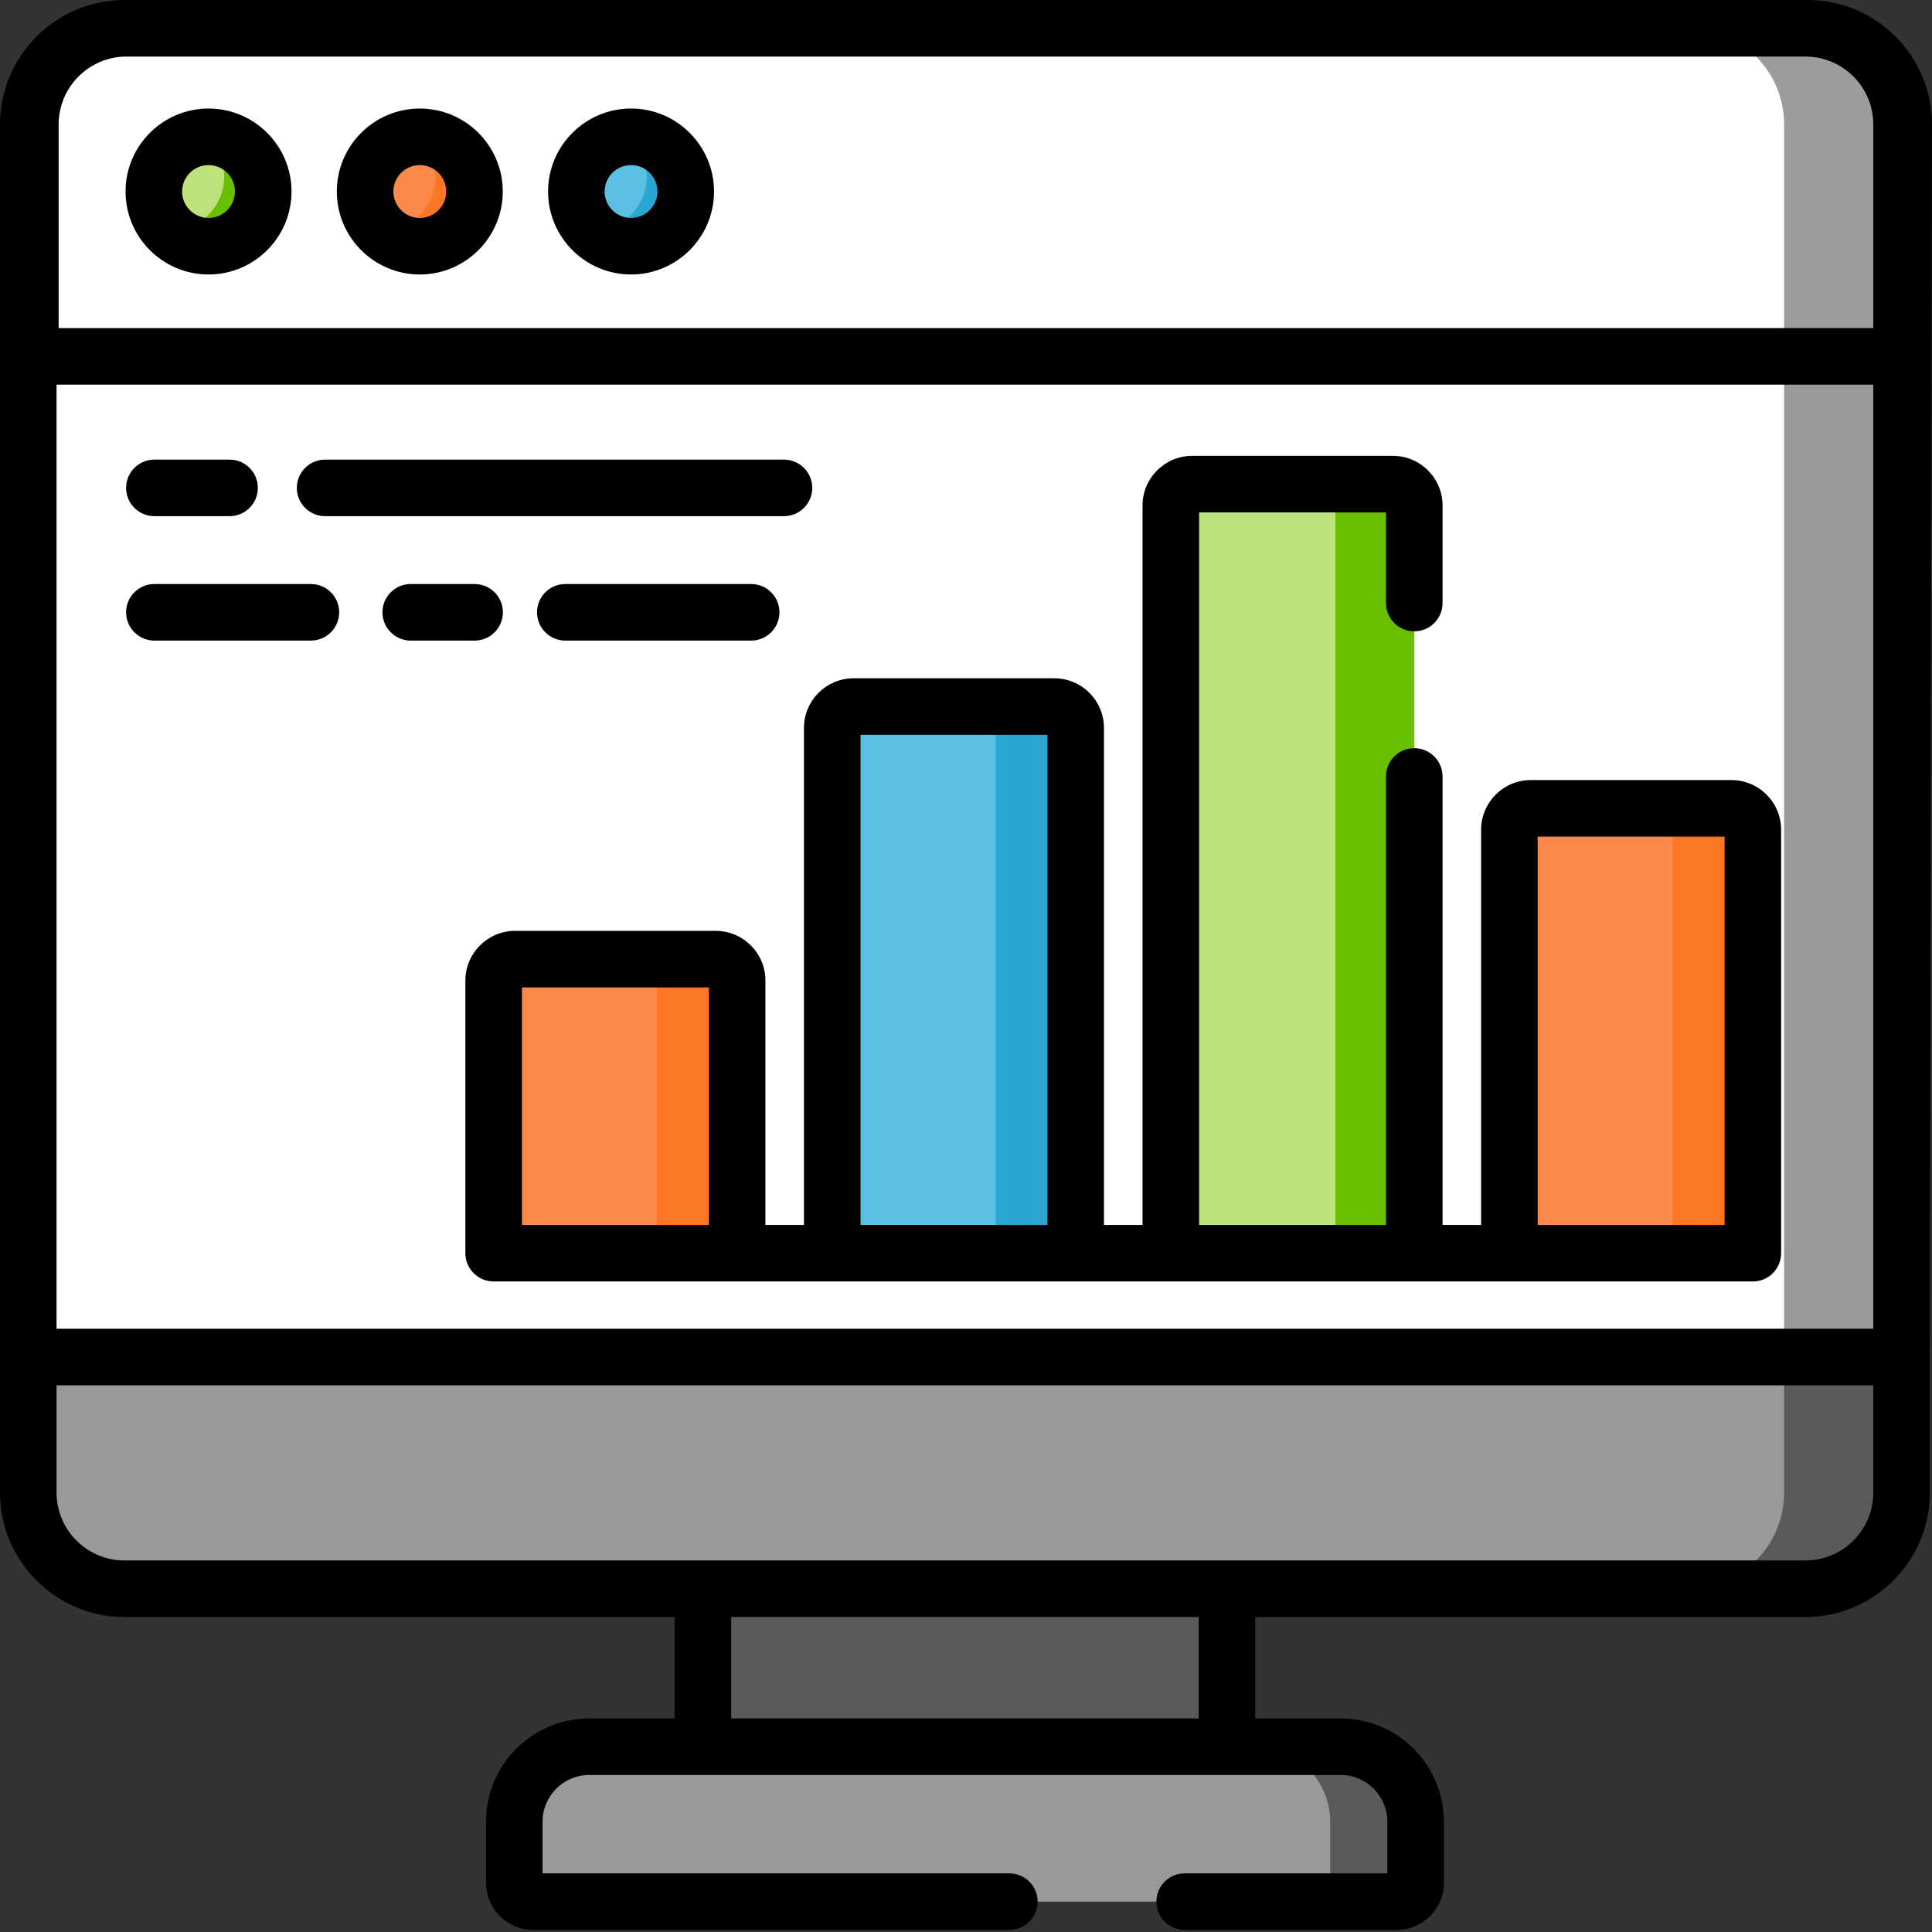 <?xml version="1.0"?>
<svg xmlns="http://www.w3.org/2000/svg" height="512px" viewBox="0 0 512.001 512" width="512px" class=""><rect x="0" y="0" width="512.001" height="512" fill="#333333" stroke="none"/><g><path d="m186.277 421.035h138.875v41.859h-138.875zm0 0" fill="#5a5a5a" data-original="#5A5A5A" class=""/><path d="m478.453 421.035h-445.473c-14.078 0-25.488-11.414-25.488-25.488v-362.566c0-14.074 11.41-25.484 25.488-25.484h445.473c14.074 0 25.484 11.41 25.484 25.484v362.566c0 14.074-11.41 25.488-25.484 25.488zm0 0" fill="#c9f0ff" data-original="#C9F0FF" class="" style="fill:#FFFFFF" data-old_color="#ffffff"/><path d="m503.941 32.984v362.562c0 14.078-11.41 25.488-25.484 25.488h-31.133c14.078 0 25.484-11.41 25.484-25.488v-362.562c0-14.078-11.406-25.488-25.484-25.488h31.133c14.074 0 25.484 11.41 25.484 25.488zm0 0" fill="#9ae7fd" data-original="#9AE7FD" class="" style="fill:#999999" data-old_color="#DFDFDF"/><path d="m503.938 359.633h-496.445v35.914c0 14.078 11.41 25.488 25.488 25.488h445.473c14.074 0 25.484-11.41 25.484-25.488zm0 0" fill="#838383" data-original="#838383" class="active-path" style="fill:#999999" data-old_color="#838383"/><path d="m503.941 359.629v35.918c0 14.078-11.41 25.488-25.484 25.488h-31.133c14.078 0 25.484-11.41 25.484-25.488v-35.918zm0 0" fill="#5a5a5a" data-original="#5A5A5A" class=""/><path d="m504.508 94.438h-496.461v-61.457c0-14.074 11.41-25.484 25.484-25.484h445.492c14.074 0 25.484 11.41 25.484 25.484zm0 0" fill="#acacac" data-original="#ACACAC" class="" style="fill:#FFFFFF" data-old_color="#ffffff"/><path d="m504.512 32.973v61.465h-31.703v-61.465c0-14.066-11.406-25.477-25.484-25.477h31.699c14.078 0 25.488 11.41 25.488 25.477zm0 0" fill="#9c9c9c" data-original="#9C9C9C" class=""/><path d="m69.758 50.754c0 8.004-6.488 14.496-14.496 14.496-8.008 0-14.496-6.492-14.496-14.496 0-8.008 6.488-14.5 14.496-14.5 8.008 0 14.496 6.492 14.496 14.5zm0 0" fill="#ff6b81" data-original="#FF6B81" class="" style="fill:#BDE27D" data-old_color="#bde27d"/><path d="m125.746 50.754c0 8.004-6.492 14.496-14.496 14.496-8.008 0-14.5-6.492-14.5-14.496 0-8.008 6.492-14.5 14.5-14.5 8.004 0 14.496 6.492 14.496 14.5zm0 0" fill="#ffd86e" data-original="#FFD86E" class="" style="fill:#F98A4B" data-old_color="#f98a4b"/><path d="m181.73 50.754c0 8.004-6.488 14.496-14.496 14.496-8.004 0-14.496-6.492-14.496-14.496 0-8.008 6.492-14.5 14.496-14.5 8.008 0 14.496 6.492 14.496 14.5zm0 0" fill="#80e0dc" data-original="#80E0DC" class="" style="fill:#5BC0E4" data-old_color="#80E0DC"/><path d="m69.754 50.758c0 8.004-6.484 14.488-14.488 14.488-3.875 0-7.402-1.52-10-4.008 7.844-.168 14.156-6.586 14.156-14.477 0-4.137-1.727-7.852-4.496-10.492.113-.008.23-.008.34-.008 8.004 0 14.488 6.484 14.488 14.496zm0 0" fill="#ff435f" data-original="#FF435F" class="" style="fill:#67BF00" data-old_color="#67bf00"/><path d="m125.742 50.758c0 8.004-6.484 14.488-14.496 14.488-3.875 0-7.395-1.52-10-4.008 7.852-.168 14.168-6.586 14.168-14.477 0-4.137-1.73-7.852-4.496-10.492.109-.008.219-.008.328-.008 8.012 0 14.496 6.484 14.496 14.496zm0 0" fill="#ffb509" data-original="#FFB509" class="" style="fill:#FB7625" data-old_color="#fb7625"/><path d="m181.734 50.758c0 8.004-6.496 14.488-14.5 14.488-3.875 0-7.391-1.52-10-4.008 7.855-.168 14.156-6.586 14.156-14.477 0-4.137-1.727-7.852-4.496-10.492.113-.008.23-.008.34-.008 8.004 0 14.5 6.484 14.5 14.496zm0 0" fill="#00a8b0" data-original="#00A8B0" class="" style="fill:#29A6D2" data-old_color="#29a6d2"/><path d="m370.152 503.957h-228.875c-2.758 0-4.996-2.238-4.996-4.996v-16.188c0-10.98 8.902-19.879 19.879-19.879h199.113c10.977 0 19.875 8.898 19.875 19.879v16.188c0 2.758-2.234 4.996-4.996 4.996zm0 0" fill="#838383" data-original="#838383" class="active-path" style="fill:#999999" data-old_color="#838383"/><path d="m375.148 482.77v16.195c0 2.758-2.238 4.992-4.996 4.992h-17.633v-21.188c0-10.973-8.902-19.875-19.871-19.875h22.629c10.973 0 19.871 8.898 19.871 19.875zm0 0" fill="#5a5a5a" data-original="#5A5A5A" class=""/><path d="m464.527 332.113h-64.52v-112.219c0-3.133 2.539-5.676 5.672-5.676h53.176c3.133 0 5.672 2.543 5.672 5.676zm0 0" fill="#ffd86e" data-original="#FFD86E" class="" style="fill:#F98A4B" data-old_color="#f98a4b"/><path d="m195.352 332.113h-64.523v-72.258c0-3.133 2.539-5.672 5.672-5.672h53.18c3.133 0 5.672 2.539 5.672 5.672zm0 0" fill="#0396fd" data-original="#0396FD" class="" style="fill:#F98A4B" data-old_color="#f98a4b"/><path d="m285.074 332.113h-64.52v-139.195c0-3.133 2.539-5.672 5.672-5.672h53.176c3.133 0 5.676 2.539 5.676 5.672v139.195zm0 0" fill="#80e0dc" data-original="#80E0DC" class="" style="fill:#5BC0E4" data-old_color="#80E0DC"/><path d="m374.801 332.113h-64.52v-198.145c0-3.133 2.539-5.672 5.672-5.672h53.176c3.133 0 5.676 2.539 5.676 5.672v198.145zm0 0" fill="#ff6b81" data-original="#FF6B81" class="" style="fill:#BDE27D" data-old_color="#bde27d"/><path d="m464.527 332.113h-21.238v-117.895h15.566c3.133 0 5.672 2.543 5.672 5.676zm0 0" fill="#ffb509" data-original="#FFB509" class="" style="fill:#FB7625" data-old_color="#fb7625"/><path d="m195.352 332.113h-21.238v-77.93h15.566c3.133 0 5.672 2.539 5.672 5.672zm0 0" fill="#0077f0" data-original="#0077F0" class="" style="fill:#FB7625" data-old_color="#fb7625"/><path d="m285.074 332.113h-21.238v-144.867h15.566c3.133 0 5.672 2.539 5.672 5.672zm0 0" fill="#00a8b0" data-original="#00A8B0" class="" style="fill:#29A6D2" data-old_color="#29a6d2"/><path d="m374.801 332.113h-20.902v-203.816h15.23c3.133 0 5.676 2.539 5.676 5.672v198.145zm0 0" fill="#ff435f" data-original="#FF435F" class="" style="fill:#67BF00" data-old_color="#67bf00"/><path d="m55.262 28.762c-12.125 0-21.988 9.867-21.988 21.992s9.863 21.988 21.988 21.988 21.992-9.863 21.992-21.988-9.867-21.992-21.992-21.992zm0 28.996c-3.859 0-7.004-3.145-7.004-7.004 0-3.863 3.145-7.004 7.004-7.004 3.863 0 7.004 3.141 7.004 7.004 0 3.859-3.141 7.004-7.004 7.004zm0 0" data-original="#000000" class=""/><path d="m111.25 28.762c-12.125 0-21.992 9.867-21.992 21.992s9.867 21.988 21.992 21.988 21.988-9.863 21.988-21.988-9.863-21.992-21.988-21.992zm0 28.996c-3.863 0-7.004-3.145-7.004-7.004 0-3.863 3.141-7.004 7.004-7.004 3.859 0 7.004 3.141 7.004 7.004 0 3.859-3.145 7.004-7.004 7.004zm0 0" data-original="#000000" class=""/><path d="m167.234 28.762c-12.125 0-21.988 9.867-21.988 21.992s9.863 21.988 21.988 21.988 21.992-9.863 21.992-21.988-9.867-21.992-21.992-21.992zm0 28.996c-3.859 0-7.004-3.145-7.004-7.004 0-3.863 3.145-7.004 7.004-7.004 3.863 0 7.004 3.141 7.004 7.004 0 3.859-3.141 7.004-7.004 7.004zm0 0" data-original="#000000" class=""/><path d="m479.023 0h-446.043c-18.184 0-32.98 14.797-32.98 32.98v362.566c0 16.48 12.152 30.176 27.965 32.602 1.637.25 3.312.379 5.016.379h145.805v26.875h-22.625c-15.09 0-27.371 12.277-27.371 27.371v16.188c0 6.887 5.602 12.488 12.488 12.488h126.215c4.141 0 7.492-3.355 7.492-7.492 0-4.141-3.352-7.496-7.492-7.496h-123.715v-13.688c0-6.828 5.555-12.387 12.383-12.387h199.113c6.828 0 12.383 5.555 12.383 12.387v13.688h-53.707c-4.137 0-7.492 3.355-7.492 7.496 0 4.137 3.355 7.492 7.492 7.492h56.203c6.887 0 12.492-5.602 12.492-12.488v-16.188c0-15.094-12.281-27.371-27.371-27.371h-22.625v-26.875h145.805c1.703 0 3.379-.129 5.016-.379 15.812-2.426 27.965-16.121 27.965-32.602v-35.914l.566-326.652c0-18.188-14.793-32.98-32.977-32.98zm-161.363 455.402h-123.891v-26.875h123.891zm178.785-59.855c0 9.301-7.094 16.977-16.156 17.902-.605.059-1.215.09-1.836.09h-445.473c-.621 0-1.234-.031-1.836-.09-9.062-.926-16.156-8.602-16.156-17.902v-28.422h481.457zm0-43.41h-481.457v-250.207h481.457zm0-265.195h-480.906v-53.961c0-9.922 8.07-17.992 17.992-17.992h444.922c9.922 0 17.992 8.074 17.992 17.992zm0 0" data-original="#000000" class=""/><path d="m40.91 136.789h19.934c4.137 0 7.492-3.355 7.492-7.492s-3.355-7.492-7.492-7.492h-19.934c-4.137 0-7.492 3.355-7.492 7.492s3.355 7.492 7.492 7.492zm0 0" data-original="#000000" class=""/><path d="m86.16 136.789h121.598c4.141 0 7.496-3.355 7.496-7.492s-3.355-7.492-7.496-7.492h-121.598c-4.141 0-7.496 3.355-7.496 7.492s3.355 7.492 7.496 7.492zm0 0" data-original="#000000" class=""/><path d="m199.07 169.762c4.137 0 7.492-3.355 7.492-7.496 0-4.137-3.355-7.492-7.492-7.492h-49.258c-4.141 0-7.492 3.355-7.492 7.492 0 4.141 3.352 7.496 7.492 7.496zm0 0" data-original="#000000" class=""/><path d="m133.273 162.266c0-4.137-3.355-7.492-7.492-7.492h-16.934c-4.137 0-7.492 3.355-7.492 7.492 0 4.141 3.355 7.496 7.492 7.496h16.934c4.137 0 7.492-3.355 7.492-7.496zm0 0" data-original="#000000" class=""/><path d="m40.91 169.762h41.48c4.141 0 7.496-3.355 7.496-7.496 0-4.137-3.355-7.492-7.496-7.492h-41.48c-4.137 0-7.492 3.355-7.492 7.492 0 4.141 3.355 7.496 7.492 7.496zm0 0" data-original="#000000" class=""/><path d="m213.062 324.621h-10.219v-64.766c0-7.258-5.906-13.164-13.168-13.164h-53.176c-7.258 0-13.168 5.906-13.168 13.164v72.258c0 4.141 3.355 7.492 7.496 7.492h333.699c4.137 0 7.492-3.352 7.492-7.492v-112.219c0-7.262-5.906-13.168-13.168-13.168h-53.176c-7.262 0-13.164 5.906-13.164 13.168v104.727h-10.215v-118.848c0-4.141-3.355-7.496-7.496-7.496-4.137 0-7.492 3.355-7.492 7.496v118.848h-49.535v-188.828h49.535v24.02c0 4.141 3.355 7.492 7.492 7.492 4.141 0 7.496-3.352 7.496-7.492v-25.844c0-7.258-5.906-13.164-13.168-13.164h-53.176c-7.262 0-13.168 5.906-13.168 13.164v190.652h-10.219v-131.703c0-7.262-5.902-13.168-13.164-13.168h-53.176c-7.262 0-13.168 5.906-13.168 13.168v131.703zm-25.203 0h-49.539v-62.945h49.539zm219.641-102.906h49.535v102.906h-49.535zm-179.453-26.977h49.535v129.883h-49.535zm0 0" data-original="#000000" class=""/></g> </svg>
